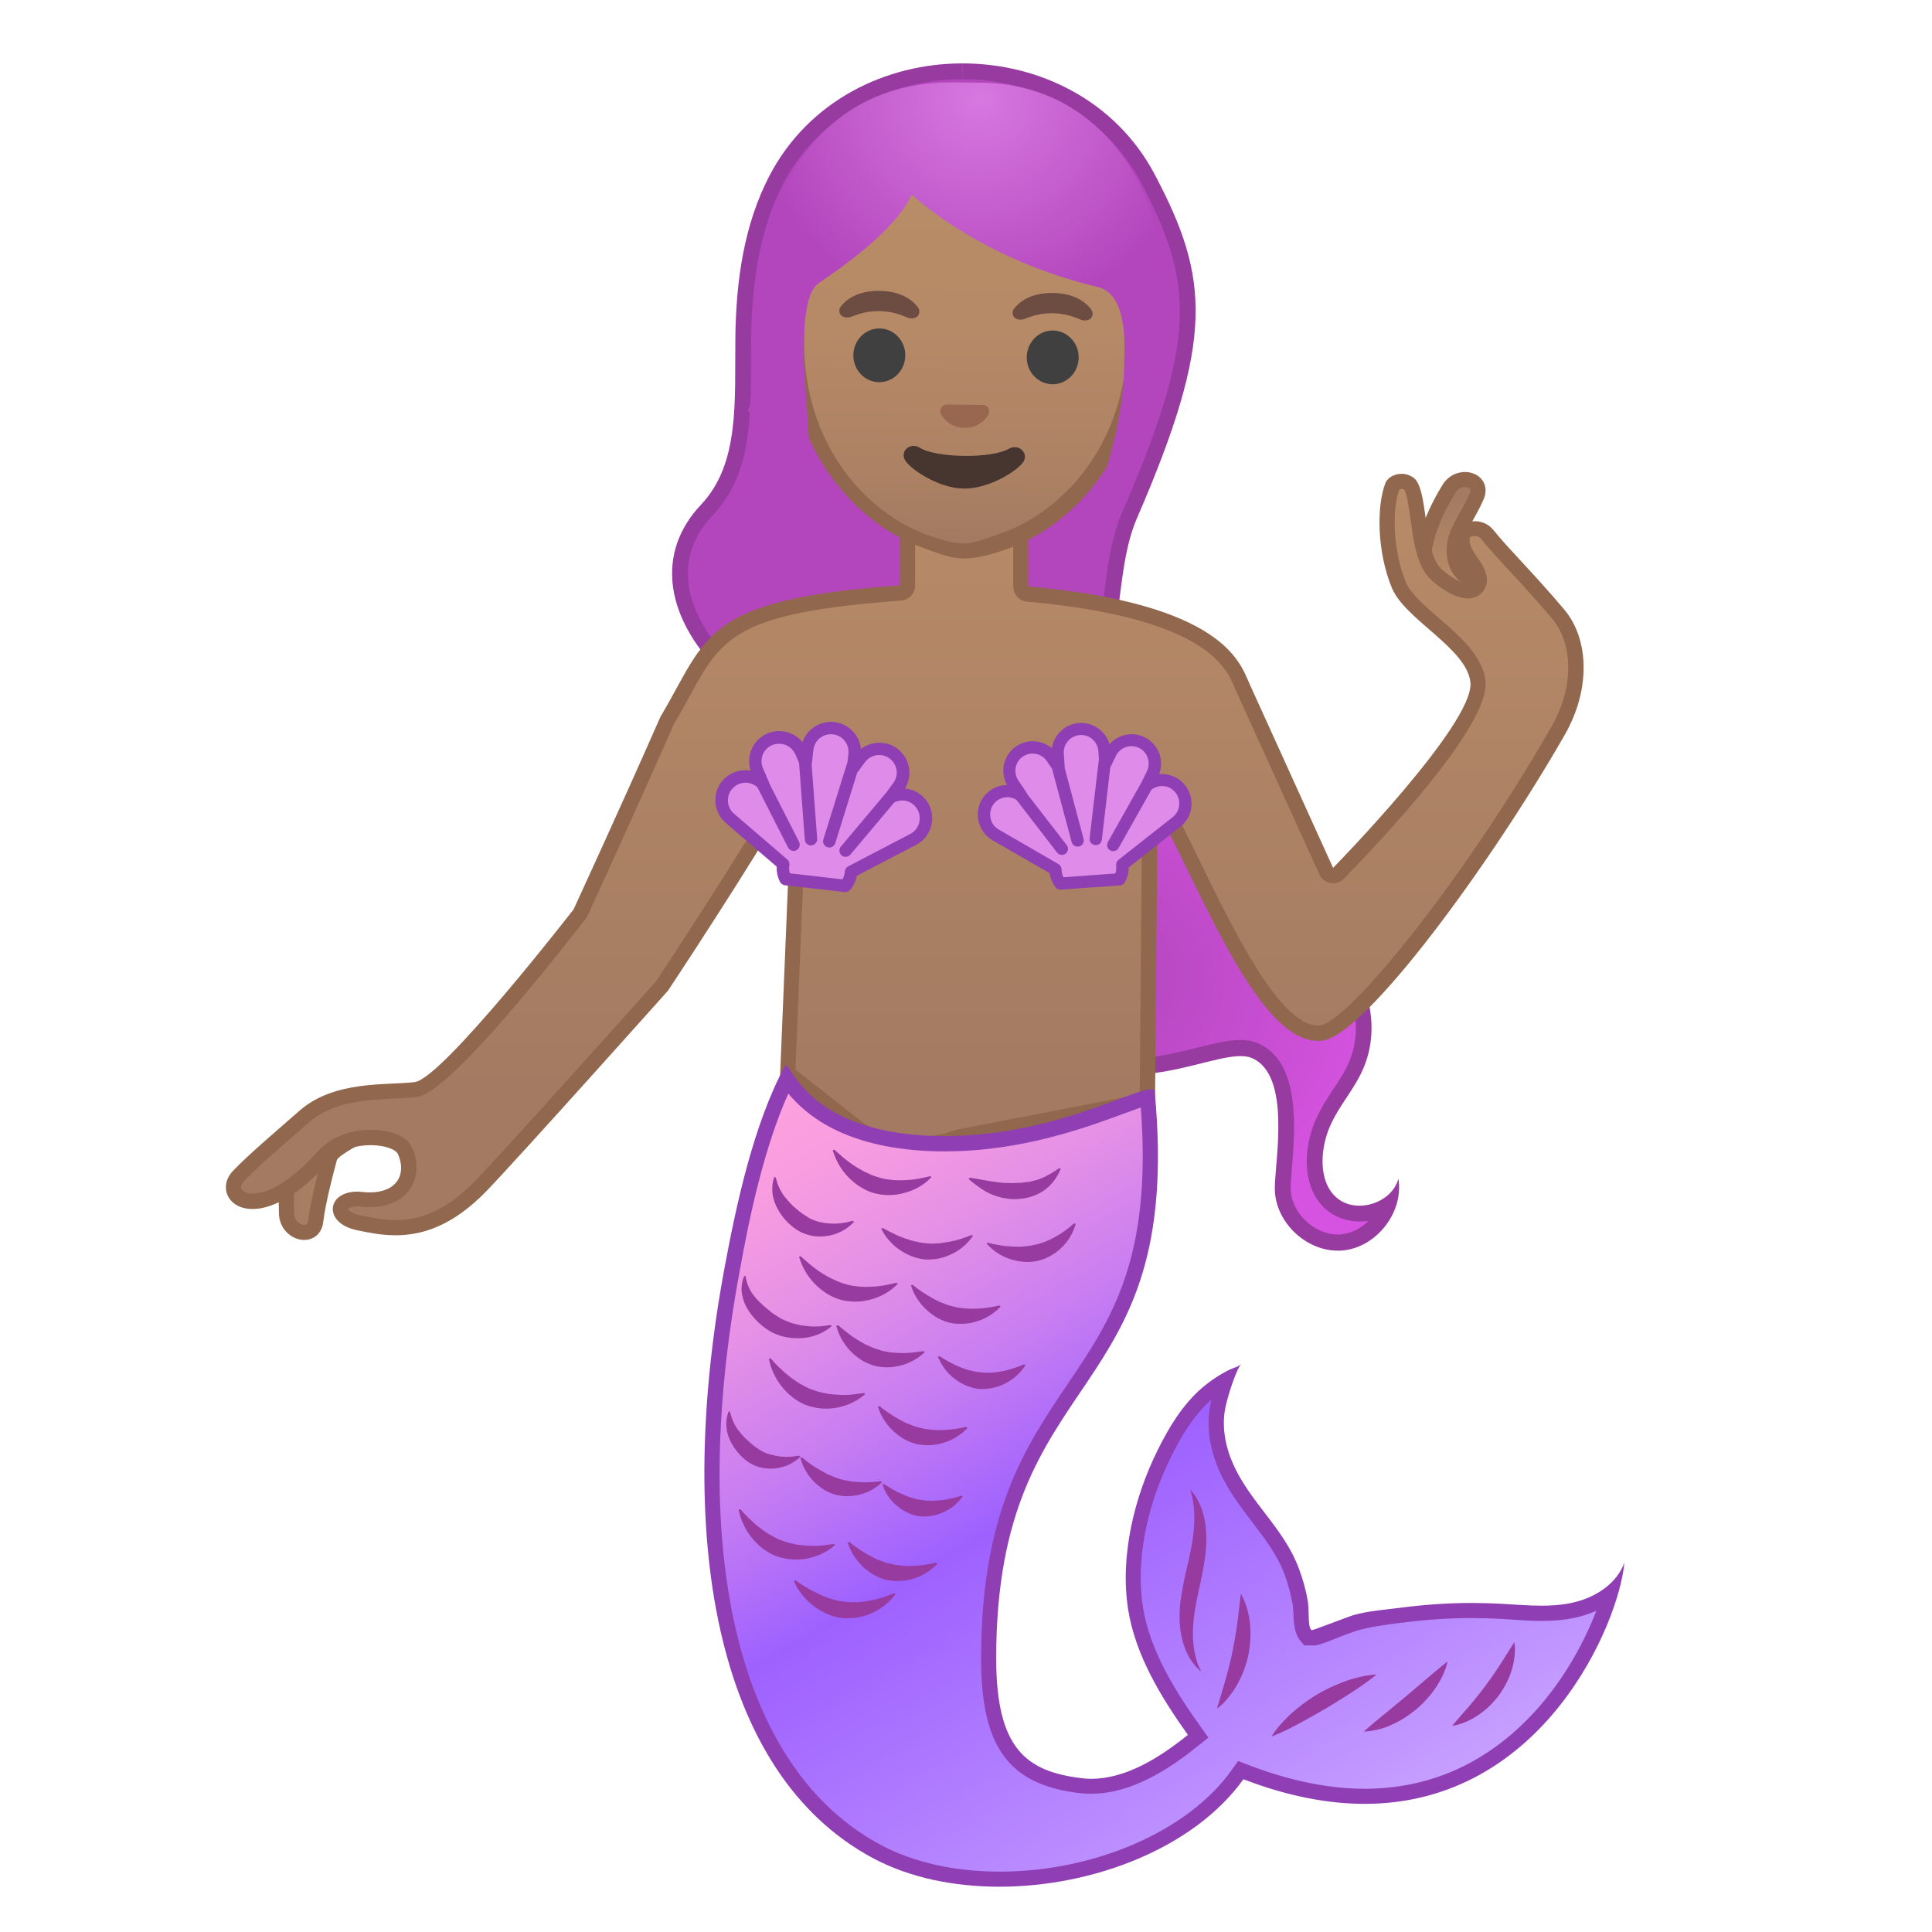 <svg enable-background="new 0 0 128 128" viewBox="0 0 128 128" xmlns="http://www.w3.org/2000/svg" xmlns:xlink="http://www.w3.org/1999/xlink"><linearGradient id="i" x1="18.972" x2="26.603" y1="77.314" y2="77.314" gradientUnits="userSpaceOnUse"><stop stop-color="#A47B62" offset="0"/><stop stop-color="#BA8D68" offset="1"/></linearGradient><path d="m18.98 80.4c0.05 1.34 1.8 1.75 1.94 0.5s0.69-3.34 0.93-4.22 4.92-2.7 4.75-3c-0.18-0.29-1.3-0.4-1.61-0.54-0.89-0.42-2.75 0.09-3.64 0.52-2.41 1.17-2.42 5.4-2.37 6.74z" fill="url(#i)" stroke="#91674D" stroke-linecap="round" stroke-linejoin="round" stroke-miterlimit="10"/><radialGradient id="g" cx="72.555" cy="65.698" r="18.565" gradientTransform="matrix(.969 -.247 .247 .969 -13.192 18.988)" gradientUnits="userSpaceOnUse"><stop stop-color="#B346BD" offset="3.9062e-5"/><stop stop-color="#D553E0" offset=".995"/></radialGradient><path d="m88.64 82.33c-1.88 0-3.62-1.69-3.64-3.55 0-0.33 0.04-0.83 0.08-1.4 0.22-2.68 0.55-6.72-1.95-7.77-0.26-0.11-0.57-0.17-0.94-0.17-0.75 0-1.67 0.23-2.73 0.5-1.35 0.34-2.89 0.72-4.46 0.72-3.71 0-6.27-2.21-8.05-6.96-0.74-1.99-3.13-3.82-5.32-4.08-0.76-0.09-1.45-0.1-2.12-0.1-2.04-0.01-3.39-0.02-4.47-2.37-0.9-1.95 0.56-3.22 2.89-4.93 0.79-0.58 1.53-1.12 2.07-1.72 0.39-0.43 0.76-0.87 1.13-1.31 0.59-0.7 1.14-1.37 1.77-1.96 1.89-1.79 4.39-2.81 6.87-2.81 0.28 0 0.56 0.01 0.84 0.04 2.84 0.28 5.46 2.02 6.66 4.46 0.63 1.27 0.92 2.75 1.21 4.2 0.44 2.24 0.9 4.56 2.61 6.2 1.08 1.04 2.46 1.58 3.79 2.11 1.06 0.42 2.05 0.81 2.91 1.43 2.27 1.64 3.2 4.99 2.12 7.63-0.29 0.72-0.69 1.33-1.12 1.97-0.4 0.61-0.82 1.24-1.15 1.99-0.75 1.72-0.81 4.09 0.54 5.3 0.5 0.45 1.17 0.69 1.9 0.69 0.69 0 1.34-0.21 1.88-0.56-0.14 0.37-0.34 0.73-0.6 1.06-0.64 0.82-1.54 1.33-2.47 1.41-0.08-0.03-0.16-0.02-0.25-0.02z" fill="url(#g)"/><path d="m69.77 44.92c0.27 0 0.53 0.01 0.79 0.04 2.67 0.26 5.11 1.89 6.24 4.16 0.59 1.2 0.87 2.59 1.16 4.07 0.46 2.32 0.94 4.72 2.76 6.47 1.15 1.11 2.58 1.67 3.96 2.22 1.02 0.41 1.99 0.79 2.8 1.37 2.08 1.5 2.93 4.58 1.94 7.01-0.27 0.67-0.66 1.26-1.07 1.88-0.42 0.63-0.84 1.28-1.19 2.07-0.81 1.84-0.94 4.46 0.67 5.9 0.6 0.53 1.4 0.82 2.25 0.82 0.2 0 0.4-0.02 0.59-0.05-0.52 0.52-1.17 0.85-1.83 0.9-0.07 0.01-0.14 0.01-0.21 0.01-1.58 0-3.1-1.47-3.12-3.03 0-0.3 0.04-0.79 0.08-1.35 0.22-2.66 0.58-7.1-2.27-8.3-0.33-0.14-0.7-0.21-1.14-0.21-0.82 0-1.76 0.24-2.86 0.51-1.33 0.33-2.83 0.71-4.33 0.71-2.18 0-5.34-0.69-7.56-6.62-0.82-2.19-3.34-4.13-5.75-4.42-0.79-0.1-1.53-0.1-2.18-0.1-2.03-0.01-3.05-0.02-4-2.07-0.73-1.59 0.54-2.68 2.72-4.29 0.81-0.59 1.57-1.15 2.15-1.79 0.4-0.44 0.78-0.89 1.15-1.33 0.58-0.69 1.12-1.34 1.73-1.92 1.81-1.69 4.18-2.66 6.52-2.66m0-1.05c-2.66 0-5.29 1.12-7.23 2.96-1.07 1.01-1.93 2.22-2.93 3.31-1.85 2.02-6.63 3.8-5.05 7.22 1.61 3.49 3.98 2.41 7.01 2.78 1.95 0.24 4.2 1.9 4.89 3.75 2.2 5.89 5.46 7.3 8.54 7.3 2.86 0 5.59-1.22 7.19-1.22 0.28 0 0.53 0.04 0.73 0.12 2.68 1.12 1.52 6.92 1.54 8.7 0.03 2.16 2.03 4.07 4.17 4.07 0.1 0 0.2 0 0.3-0.01 2.25-0.19 4.08-2.52 3.72-4.76-0.3 1.1-1.46 1.79-2.58 1.79-0.57 0-1.12-0.17-1.55-0.56-1.2-1.07-1.05-3.22-0.41-4.69s1.67-2.49 2.27-3.98c1.16-2.85 0.19-6.45-2.3-8.26-2.04-1.47-4.83-1.75-6.64-3.5-2.66-2.55-2.08-6.95-3.71-10.25-1.31-2.66-4.13-4.46-7.08-4.75-0.28-0.01-0.58-0.02-0.88-0.02z" fill="#983BA1"/><path d="m60.81 49.3c-6.6-0.08-13.13-3.79-15.18-8.63-0.75-1.76-1.14-4.39 1.2-6.87 2.4-2.54 2.41-6.13 2.41-9.93 0-0.52 0-1.04 0.01-1.56 0.05-4.28 0.78-7.7 2.21-10.43 2.31-4.41 7.02-7.14 12.31-7.14 5.27 0 9.97 2.72 12.28 7.1 3.54 6.71 3.84 10.66-1.19 22.27-0.72 1.66-0.95 3.52-1.18 5.33-0.64 5.08-1.25 9.87-12.37 9.87l-0.5-0.01z" fill="#B346BD"/><path d="m63.77 4.2v1.05c5.07 0 9.6 2.61 11.81 6.82 3.5 6.65 3.77 10.32-1.21 21.82-0.75 1.72-0.99 3.63-1.22 5.47-0.64 5.05-1.19 9.41-11.85 9.41h-0.49c-5.52-0.07-12.53-3.2-14.7-8.31-0.69-1.62-1.05-4.03 1.1-6.3 2.55-2.7 2.55-6.39 2.55-10.29 0-0.51 0-1.03 0.01-1.56 0.05-4.2 0.76-7.53 2.15-10.2 2.22-4.23 6.75-6.86 11.84-6.86l0.01-1.05c-5.09 0-10.18 2.47-12.78 7.42-1.7 3.25-2.22 6.97-2.27 10.67-0.05 4.31 0.3 8.41-2.27 11.14-6.11 6.47 3.34 16.25 14.35 16.39h0.5c15.61 0 11.37-9.37 14.04-15.52 5.13-11.85 4.79-15.87 1.17-22.73-2.59-4.91-7.66-7.37-12.74-7.37z" fill="#983BA1"/><linearGradient id="f" x1="96.462" x2="96.462" y1="32.924" y2="39.156" gradientUnits="userSpaceOnUse"><stop stop-color="#A47B62" offset="0"/><stop stop-color="#BA8D68" offset="1"/></linearGradient><path d="m96 32.38c0.67-1.08 2.31-0.61 1.84 0.49s-1.2 2.07-1.41 2.91-0.05 1.84 0.64 2.36c0.28 0.21 0.63 0.33 0.93 0.51 0.31 0.18 0.59 0.46 0.62 0.81 0.02 0.33-0.19 0.64-0.48 0.8s-0.63 0.19-0.95 0.17c-0.94-0.07-1.84-0.58-2.37-1.35-1.45-2.11 0.51-5.62 1.18-6.7z" fill="url(#f)" stroke="#91674D" stroke-linecap="round" stroke-linejoin="round" stroke-miterlimit="10"/><linearGradient id="e" x1="59.936" x2="59.936" y1="27.493" y2="72.226" gradientUnits="userSpaceOnUse"><stop stop-color="#BA8D68" offset="0"/><stop stop-color="#A47B62" offset="1"/></linearGradient><path d="m26.2 81.33c-0.88 0-1.68-0.17-2.38-0.31-0.94-0.2-1.31-0.64-1.28-0.97 0.03-0.29 0.39-0.61 1.11-0.61 0.09 0 0.19 0 0.29 0.02 0.19 0.02 0.38 0.03 0.55 0.03 1.03 0 1.83-0.36 2.26-1 0.4-0.61 0.43-1.4 0.08-2.22-0.29-0.66-1.4-0.9-2.27-0.9-1.28 0-2.43 0.46-3.14 1.26-2.31 2.58-3.93 2.96-4.69 2.96-0.58 0-1.03-0.23-1.2-0.62-0.14-0.33-0.05-0.72 0.25-1.05 0.75-0.81 2.36-2.21 3.64-3.32l0.73-0.64c1.69-1.48 4.16-1.6 5.96-1.68 0.53-0.02 1.02-0.05 1.42-0.1 1.89-0.24 8.79-8.96 10.85-11.62 0.02-0.03 0.04-0.06 0.06-0.1 0.03-0.07 3.24-7.03 5.75-12.76 0.37-0.61 0.71-1.23 1.03-1.81 2.18-3.97 3.17-5.78 14.42-6.61 0.26-0.02 0.46-0.24 0.46-0.5v-3.34h7.49v3.41c0 0.26 0.2 0.47 0.46 0.5 12.05 1.08 13.57 4.59 14.14 5.91l0.09 0.2c1.5 3.31 5.56 12.25 5.56 12.25 0.07 0.15 0.21 0.26 0.37 0.29 0.03 0 0.06 0.01 0.09 0.01 0.13 0 0.26-0.05 0.36-0.15 0.98-0.99 9.52-9.79 9.25-12.67-0.14-1.45-1.54-2.67-2.9-3.85-0.98-0.85-1.99-1.73-2.33-2.56-0.96-2.3-0.97-5.21-0.43-6.58 0.04-0.1 0.26-0.29 0.61-0.29 0.15 0 0.31 0.04 0.46 0.11 0.32 0.16 0.51 1.5 0.63 2.39 0.2 1.45 0.41 2.94 1.21 3.66 0.74 0.66 1.55 1.09 2.08 1.09 0.31 0 0.56-0.14 0.69-0.39 0.24-0.48-0.11-1.06-0.45-1.51-0.56-0.75-0.76-1.42-0.55-1.83 0.15-0.3 0.49-0.4 0.76-0.4 0.33 0 0.64 0.14 0.83 0.38 0.51 0.64 1.16 1.34 1.91 2.15 0.83 0.9 1.77 1.92 2.8 3.15 1.31 1.55 1.8 4.54-0.03 7.74-5.06 8.83-13.2 19.73-15.7 20-0.07 0.01-0.14 0.01-0.21 0.01-2.8 0-5.82-6.17-8.24-11.13-0.68-1.39-1.32-2.7-1.95-3.89-0.09-0.17-0.26-0.27-0.44-0.27-0.04 0-0.08 0-0.12 0.01-0.22 0.05-0.38 0.25-0.38 0.48l-0.16 19.26-12.52 2.42c-0.88 0.33-1.8 0.49-2.74 0.49-1.35 0-2.69-0.33-3.75-0.93l-4.82-3.8 0.76-18.45c0.01-0.23-0.14-0.44-0.36-0.5-0.05-0.01-0.09-0.02-0.14-0.02-0.18 0-0.34 0.09-0.43 0.25-2.55 4.49-8.11 12.89-8.17 12.97-0.05 0.05-9.73 10.87-11.94 13.18-1.82 1.89-3.68 2.8-5.69 2.8z" fill="url(#e)"/><path d="m92.72 32.37m0.14 0.02c0.05 0 0.11 0.01 0.17 0.03 0.19 0.31 0.34 1.38 0.43 2.04 0.21 1.54 0.44 3.12 1.37 3.97 0.32 0.29 1.43 1.22 2.41 1.22 0.5 0 0.93-0.25 1.14-0.66 0.41-0.81-0.25-1.7-0.49-2.04-0.55-0.74-0.57-1.18-0.51-1.31 0.04-0.08 0.17-0.13 0.31-0.13 0.18 0 0.34 0.07 0.44 0.19 0.52 0.65 1.17 1.36 1.93 2.18 0.83 0.89 1.76 1.91 2.79 3.13 1.19 1.42 1.63 4.18-0.08 7.17-5.85 10.2-13.44 19.55-15.32 19.75-0.05 0.01-0.1 0.01-0.15 0.01-2.49 0-5.56-6.27-7.79-10.85-0.68-1.39-1.32-2.7-1.96-3.9-0.18-0.33-0.52-0.53-0.88-0.53-0.08 0-0.16 0.01-0.24 0.03-0.44 0.11-0.76 0.51-0.76 0.96l-0.16 18.85-12.11 2.34c-0.06 0.01-0.11 0.03-0.16 0.05-0.75 0.28-1.6 0.43-2.48 0.43-1.24 0-2.46-0.3-3.44-0.83l-4.62-3.63 0.75-18.2c0.02-0.46-0.28-0.88-0.72-1-0.09-0.03-0.18-0.04-0.28-0.04-0.35 0-0.69 0.19-0.87 0.51-2.43 4.27-7.61 12.12-8.11 12.88-0.75 0.84-9.8 10.95-11.93 13.17-2.29 2.38-4.13 2.65-5.33 2.65-0.83 0-1.6-0.16-2.28-0.3l-0.05-0.01c-0.63-0.13-0.82-0.38-0.83-0.41 0.02-0.03 0.19-0.18 0.62-0.18 0.08 0 0.16 0 0.24 0.01 0.21 0.02 0.41 0.03 0.6 0.03 1.2 0 2.16-0.44 2.68-1.23 0.49-0.75 0.54-1.73 0.12-2.69-0.38-0.89-1.66-1.2-2.73-1.2-1.42 0-2.7 0.52-3.52 1.43-2.26 2.53-3.77 2.8-4.32 2.8-0.44 0-0.67-0.16-0.74-0.31-0.06-0.15 0-0.33 0.16-0.51 0.74-0.79 2.33-2.18 3.61-3.29l0.73-0.63c1.56-1.37 3.83-1.47 5.65-1.56 0.53-0.02 1.03-0.05 1.46-0.1 1.96-0.24 7.85-7.51 11.19-11.81 0.05-0.06 0.09-0.13 0.12-0.19 0.03-0.07 3.22-6.99 5.73-12.71 0.39-0.66 0.73-1.28 1.03-1.83 2.15-3.92 3.04-5.54 14.02-6.35 0.52-0.04 0.93-0.47 0.93-1v-2.84h6.5v2.91c0 0.52 0.4 0.95 0.91 1 11.76 1.05 13.19 4.36 13.72 5.61l0.09 0.21c1.5 3.31 5.56 12.25 5.56 12.25 0.14 0.3 0.41 0.51 0.74 0.57 0.06 0.01 0.12 0.02 0.17 0.02 0.27 0 0.52-0.11 0.71-0.3 2.27-2.32 9.67-10.1 9.39-13.07-0.16-1.65-1.64-2.94-3.07-4.18-0.93-0.81-1.9-1.65-2.2-2.38-0.87-2.08-0.93-4.83-0.45-6.14 0.03-0.03 0.09-0.06 0.16-0.06m0-1c-0.52 0-0.95 0.29-1.07 0.61-0.6 1.52-0.56 4.59 0.43 6.96 0.88 2.11 4.98 4 5.2 6.26 0.26 2.74-9.1 12.28-9.1 12.28s-4.06-8.94-5.56-12.25c-0.6-1.33-1.7-5.25-14.64-6.4v-3.91h-8.5v3.84c-13.13 0.96-12.66 3.32-15.87 8.72-2.54 5.79-5.75 12.75-5.75 12.75s-8.69 11.21-10.52 11.44c-1.84 0.23-5.32-0.14-7.64 1.9-1.33 1.17-3.49 3-4.42 4-0.96 1.03-0.34 2.51 1.31 2.51 1.21 0 2.97-0.79 5.06-3.13 0.72-0.81 1.83-1.1 2.77-1.1 0.91 0 1.67 0.27 1.81 0.6 0.58 1.34-0.08 2.53-1.88 2.53-0.16 0-0.32-0.01-0.49-0.03-0.12-0.01-0.24-0.02-0.34-0.02-2.02 0-2.28 2.09 0.01 2.56 0.73 0.15 1.58 0.33 2.54 0.33 1.71 0 3.76-0.58 6.05-2.96 2.25-2.34 12-13.25 12-13.25s5.59-8.44 8.19-13l-0.77 18.71 5.08 4c1.17 0.66 2.59 1 4 1 0.98 0 1.96-0.16 2.84-0.5l12.92-2.5 0.17-19.67c3.12 5.89 6.73 15.29 10.63 15.29 0.09 0 0.17 0 0.26-0.01 2.88-0.31 11.27-11.85 16.08-20.25 1.81-3.16 1.55-6.45-0.02-8.31-2-2.38-3.67-3.99-4.71-5.29-0.31-0.38-0.77-0.57-1.22-0.57-1.07 0-2.06 1.06-0.61 3.03 0.57 0.77 0.52 1.11 0.16 1.11-0.37 0-1.08-0.36-1.75-0.96-1.3-1.17-0.82-5.55-1.95-6.12-0.25-0.15-0.48-0.2-0.7-0.2z" fill="#91674D"/><linearGradient id="d" x1="45.858" x2="45.858" y1="38.903" y2="12.384" gradientTransform="matrix(-1 -.013 -.013 1 110.15 -2.52)" gradientUnits="userSpaceOnUse"><stop stop-color="#A47B62" offset="0"/><stop stop-color="#AD8264" offset=".191"/><stop stop-color="#B78A67" offset=".551"/><stop stop-color="#BA8D68" offset="1"/></linearGradient><path d="M63.81,36c-0.79,0-1.69-0.03-2.6-0.37c-3.95-1.45-8.53-5.72-8.43-13.27 C52.89,12.43,58.9,9,64,9h0.15c5.17,0,11.17,3.69,11.04,13.73c-0.09,7.54-4.77,11.62-8.75,12.97c-0.9,0.3-1.78,0.3-2.56,0.3H63.81 z" fill="url(#d)"/><path d="m64 9h0.14c4.94 1 10.67 3.8 10.55 13.47-0.09 7.28-4.59 11.58-8.41 12.88-0.85 0.29-1.68 0.65-2.4 0.65h-0.06c-0.74 0-1.58-0.27-2.44-0.58-3.8-1.39-8.2-5.76-8.11-13.05 0.12-9.58 5.73-13.14 10.73-13.14m-0.08-1.23c-6.02 0-11.58 4.69-11.69 14.19-0.1 7.71 4.65 12.53 8.78 14.05 0.98 0.36 1.95 0.76 2.79 0.76h0.08c0.83 0 1.76-0.26 2.72-0.58 4.17-1.42 8.92-5.96 9.01-13.66 0.12-9.59-5.61-14.2-11.61-14.27v-0.49s0.05 0 0 0h-0.08z" fill="#91674D"/><defs><path id="c" d="m78.1 34.37s-0.6-15.81-1.19-18.25c-1.57-6.53-5.9-10.57-11.89-10.64l-1.74-0.02c-11.06-0.14-13.02 11.03-13.23 13.54-0.21 2.5-0.25 5.67-0.27 7.15-0.04 3.33-7.37 7.69-7.37 7.69l35.69 0.53z"/></defs><clipPath id="b"><use xlink:href="#c"/></clipPath><g clip-path="url(#b)"><radialGradient id="a" cx="45.177" cy="9.64" r="14.864" gradientTransform="matrix(-1 -.013 -.012 .964 110.15 -2.17)" gradientUnits="userSpaceOnUse"><stop stop-color="#D777E0" offset=".005"/><stop stop-color="#B346BD" offset="1"/></radialGradient><path d="m49.36 26.85c1.04-5.33 0.53-7.24 0.88-9.18 0.3-1.65 1.92-12.53 13.93-12.38 13.72 0.17 13.26 12.74 13.26 12.74l-0.12 4.48s-0.36 2.65-1.87 5.75-3.01 5.26-3.01 5.26 1.99-4.69 2.04-9.15c0.01-1.03 0.39-4.85-1.76-5.36-7.88-1.87-12.3-6.12-12.3-6.12-1.19 2.52-4.86 4.96-6.18 5.88-1.08 0.76-0.97 3.95-0.97 5.3l0.41 6.2c-1.25-0.84-3.63-1.99-4.31-3.42z" fill="url(#a)"/></g><path d="m62.58 26.83c0.04-0.01 0.07-0.02 0.11-0.03l2.47 0.03c0.04 0.01 0.08 0.01 0.11 0.03 0.22 0.09 0.34 0.33 0.23 0.57-0.11 0.25-0.61 0.93-1.6 0.92s-1.47-0.71-1.58-0.96c-0.09-0.24 0.03-0.47 0.26-0.56z" fill="#99674F"/><ellipse transform="matrix(.013 -1 1 .013 45.168 93.08)" cx="69.71" cy="23.67" rx="1.78" ry="1.72" fill="#404040"/><ellipse transform="matrix(.013 -1 1 .013 33.97 81.455)" cx="58.22" cy="23.53" rx="1.78" ry="1.72" fill="#404040"/><path d="m67.19 20.44c0.33-0.43 1.1-1.05 2.57-1.03s2.22 0.66 2.54 1.1c0.14 0.19 0.1 0.41 0 0.55-0.09 0.12-0.37 0.24-0.67 0.13s-0.89-0.42-1.89-0.44c-0.99-0.01-1.59 0.29-1.9 0.39s-0.58-0.02-0.67-0.15c-0.09-0.14-0.13-0.36 0.02-0.55z" fill="#6D4C41"/><path d="m55.71 20.3c0.33-0.43 1.1-1.05 2.57-1.03s2.22 0.66 2.54 1.1c0.14 0.19 0.1 0.41 0 0.55-0.09 0.12-0.37 0.24-0.67 0.13s-0.89-0.42-1.89-0.44c-0.99-0.01-1.59 0.29-1.9 0.39s-0.58-0.02-0.67-0.15c-0.1-0.14-0.13-0.36 0.02-0.55z" fill="#6D4C41"/><path d="m60.95 29.67c1.1 0.68 4.75 0.72 5.87 0.07 0.64-0.37 1.29 0.22 1.02 0.79s-2.27 1.87-3.99 1.84c-1.72-0.02-3.67-1.37-3.92-1.94-0.27-0.58 0.39-1.15 1.02-0.76z" fill="#473530"/><path d="m61.54 53.3c-0.31-0.6-0.91-1-1.58-1.06 0.24-0.4 0.34-0.86 0.27-1.33-0.08-0.53-0.36-0.99-0.78-1.31-0.28-0.21-0.61-0.34-0.96-0.38-0.52-0.06-1.04 0.09-1.45 0.4-0.09-0.91-0.81-1.67-1.76-1.78s-1.82 0.47-2.11 1.33c-0.32-0.4-0.8-0.66-1.32-0.72-0.35-0.04-0.7 0.01-1.02 0.15-0.49 0.21-0.86 0.6-1.06 1.1-0.17 0.44-0.19 0.91-0.04 1.36-0.04-0.01-0.08-0.01-0.12-0.02-0.66-0.08-1.31 0.18-1.74 0.68-0.35 0.4-0.51 0.92-0.47 1.45s0.29 1.01 0.69 1.36l3.37 2.89c-0.02 0.35 0.06 0.7 0.22 1.01 0.06 0.12 0.18 0.2 0.32 0.22l3.96 0.45c0.14 0.02 0.27-0.04 0.36-0.14 0.23-0.27 0.38-0.59 0.45-0.94l3.93-2.05c0.96-0.49 1.34-1.7 0.84-2.67z" fill="#903EB3"/><path d="m60.31 55.25-4.12 2.15c-0.13 0.07-0.21 0.2-0.22 0.34-0.01 0.19-0.06 0.36-0.16 0.52l-3.48-0.4c-0.05-0.17-0.07-0.36-0.03-0.54 0.02-0.14-0.03-0.29-0.14-0.38l-3.53-3.03c-0.24-0.2-0.38-0.49-0.4-0.8s0.07-0.61 0.28-0.85c0.25-0.29 0.63-0.44 1.02-0.4 0.23 0.03 0.45 0.12 0.62 0.27l0.03 0.03 2.03 3.99c0.07 0.13 0.19 0.21 0.32 0.22 0.08 0.01 0.16 0 0.23-0.04 0.2-0.1 0.28-0.35 0.18-0.56l-1.98-3.88c0-0.04-0.01-0.08-0.03-0.11l-0.38-0.88c-0.12-0.29-0.13-0.6-0.02-0.89s0.33-0.52 0.62-0.64c0.19-0.08 0.39-0.11 0.6-0.09 0.41 0.05 0.77 0.31 0.94 0.69l0.25 0.57 0.38 5.09c0.01 0.2 0.17 0.36 0.36 0.38h0.08c0.23-0.02 0.4-0.22 0.38-0.44l-0.37-4.93c0.01-0.02 0.01-0.05 0.02-0.08l0.1-0.88c0.07-0.64 0.65-1.1 1.29-1.03s1.1 0.65 1.03 1.29l-0.07 0.6c-0.01 0.02-0.02 0.04-0.03 0.07l-1.56 5c-0.07 0.22 0.05 0.45 0.27 0.52 0.03 0.01 0.05 0.01 0.08 0.02 0.19 0.02 0.38-0.1 0.44-0.29l1.46-4.69 0.05-0.05 0.46-0.63c0.25-0.33 0.66-0.51 1.07-0.46 0.2 0.02 0.4 0.1 0.56 0.22 0.25 0.19 0.41 0.46 0.46 0.76 0.05 0.31-0.03 0.61-0.22 0.87l-0.47 0.64-3 3.57c-0.15 0.17-0.12 0.44 0.05 0.58 0.06 0.05 0.14 0.09 0.22 0.09 0.13 0.02 0.27-0.03 0.36-0.14l2.91-3.46c0.2-0.1 0.43-0.14 0.65-0.12 0.39 0.04 0.72 0.28 0.9 0.62 0.3 0.59 0.08 1.29-0.49 1.59z" fill="#DE8BE9"/><path d="m78.52 52.03c-0.41-0.52-1.06-0.8-1.72-0.74 0.16-0.43 0.17-0.89 0.02-1.33-0.17-0.49-0.53-0.89-1-1.12-0.31-0.15-0.65-0.22-0.99-0.19-0.51 0.04-0.99 0.28-1.32 0.65-0.26-0.86-1.09-1.47-2.02-1.4s-1.67 0.78-1.8 1.67c-0.39-0.32-0.89-0.49-1.4-0.46-0.34 0.02-0.67 0.14-0.96 0.33-0.43 0.29-0.73 0.74-0.82 1.25-0.09 0.46-0.01 0.92 0.21 1.32h-0.12c-0.65 0.05-1.23 0.41-1.56 0.98-0.26 0.45-0.33 0.98-0.19 1.49s0.46 0.93 0.91 1.19l3.78 2.18c0.05 0.34 0.18 0.66 0.4 0.94 0.08 0.11 0.21 0.16 0.35 0.15l3.91-0.28c0.13-0.01 0.26-0.09 0.32-0.2 0.17-0.3 0.26-0.64 0.26-0.99l3.43-2.7c0.83-0.65 0.98-1.89 0.31-2.74z" fill="#903EB3"/><path d="m77.69 54.14-3.59 2.83c-0.11 0.09-0.17 0.23-0.15 0.37 0.02 0.18 0 0.36-0.06 0.53l-3.43 0.25c-0.08-0.16-0.13-0.33-0.13-0.52 0-0.14-0.08-0.27-0.2-0.35l-3.96-2.29c-0.27-0.15-0.46-0.4-0.53-0.7-0.08-0.3-0.04-0.6 0.11-0.87 0.19-0.33 0.53-0.54 0.91-0.57 0.23-0.02 0.45 0.04 0.65 0.15l0.03 0.02 2.69 3.49c0.09 0.11 0.22 0.17 0.35 0.16 0.08-0.01 0.15-0.03 0.22-0.08 0.18-0.14 0.21-0.39 0.07-0.57l-2.62-3.39c-0.01-0.04-0.03-0.07-0.05-0.1l-0.53-0.79c-0.17-0.25-0.23-0.56-0.18-0.86 0.06-0.3 0.23-0.56 0.48-0.73 0.17-0.11 0.36-0.18 0.56-0.19 0.41-0.03 0.8 0.16 1.03 0.5l0.34 0.5 1.3 4.86c0.05 0.19 0.23 0.31 0.42 0.3 0.03 0 0.05-0.01 0.08-0.01 0.22-0.06 0.35-0.28 0.29-0.5l-1.25-4.7v-0.08l-0.06-0.87c-0.05-0.63 0.43-1.18 1.06-1.23s1.18 0.43 1.23 1.06l0.04 0.59c-0.01 0.02-0.01 0.05-0.02 0.07l-0.6 5.12c-0.03 0.22 0.13 0.42 0.36 0.45h0.08c0.19-0.01 0.35-0.16 0.37-0.36l0.56-4.8c0.01-0.02 0.03-0.04 0.04-0.06l0.33-0.69c0.18-0.37 0.54-0.61 0.95-0.64 0.2-0.01 0.4 0.02 0.58 0.11 0.28 0.13 0.48 0.37 0.58 0.66s0.08 0.6-0.05 0.88l-0.34 0.7-2.25 4c-0.11 0.2-0.04 0.44 0.15 0.55 0.07 0.04 0.15 0.06 0.23 0.05 0.13-0.01 0.26-0.08 0.33-0.21l2.18-3.87c0.18-0.13 0.39-0.21 0.61-0.23 0.38-0.03 0.75 0.13 0.98 0.43 0.4 0.52 0.31 1.24-0.19 1.63z" fill="#DE8BE9"/><linearGradient id="k" x1="55.089" x2="87.963" y1="69.749" y2="126.22" gradientUnits="userSpaceOnUse"><stop stop-color="#FFA1DE" offset="0"/><stop stop-color="#F99DE0" offset=".085"/><stop stop-color="#E691E6" offset=".204"/><stop stop-color="#C87DF1" offset=".343"/><stop stop-color="#9F62FF" offset=".496"/><stop stop-color="#9E61FF" offset=".5"/><stop stop-color="#B98AFF" offset=".811"/><stop stop-color="#CBA6FF" offset="1"/></linearGradient><path d="m66.21 124.5c-3.06 0-5.86-0.63-8.1-1.81-9.57-5.09-13.17-19.51-9.62-38.59 0.74-3.97 1.81-8.92 3.63-12.62 0.83 1.23 3.07 3.99 9.43 4.28 0.36 0.02 0.71 0.02 1.05 0.02 5.01 0 9.23-1.57 11.75-2.5 0.67-0.25 1.3-0.48 1.67-0.57 0.94 10.66-1.88 14.84-4.88 19.27-2.78 4.12-5.66 8.37-5.66 17.91 0 6.42 2.33 7.99 6.09 8.42 0.23 0.03 0.46 0.04 0.69 0.04 2.01 0 4.2-0.99 6.71-3.02l0.37-0.3-0.27-0.38c-1.65-2.31-3.4-5.09-3.87-8.11-0.48-3.09 0.21-6.83 1.91-10.25 0.62-1.25 1.51-2.84 2.83-3.97 0.37-0.32 0.77-0.6 1.2-0.86-0.23 0.66-0.41 1.34-0.47 1.61-0.28 1.27-0.09 2.73 0.52 4.12 0.55 1.25 1.36 2.31 2.14 3.34 0.88 1.16 1.71 2.25 2.21 3.59 0.26 0.7 0.45 1.42 0.57 2.14 0.03 0.17 0.04 0.39 0.04 0.61 0.02 0.57 0.04 1.34 0.32 1.74l0.15 0.39h0.26c0.13 0 0.14-0.17 1.58-0.75 0.57-0.23 1.13-0.54 1.26-0.58 0.94-0.28 1.97-0.46 2.97-0.59l0.18-0.05c1.52-0.21 3.07-0.32 4.6-0.32 0.62 0 1.24 0.01 1.86 0.05l0.8 0.05c0.66 0.04 1.31 0.08 1.97 0.08 0.76 0 1.42-0.06 2.02-0.18 0.22-0.04 0.43-0.1 0.65-0.17 0.71-0.22 1.34-0.55 1.86-0.95-1.44 4.74-6.34 13.42-16.25 13.42-2.46 0-5.09-0.54-7.85-1.6l-0.36-0.14-0.23 0.32c-2.93 4.13-9.27 6.91-15.73 6.91z" fill="url(#k)"/><path d="m52.23 72.45c1.18 1.43 3.72 3.56 9.31 3.81 0.36 0.02 0.72 0.02 1.08 0.02 5.1 0 9.37-1.59 11.92-2.53 0.35-0.13 0.73-0.27 1.04-0.38 0.76 10.02-1.96 14.06-4.84 18.32-2.82 4.18-5.74 8.5-5.74 18.19 0 5.87 1.83 8.37 6.54 8.92 0.25 0.03 0.5 0.04 0.75 0.04 2.13 0 4.42-1.02 7.03-3.13l0.74-0.59-0.55-0.77c-1.62-2.27-3.33-4.98-3.79-7.89-0.47-2.99 0.21-6.62 1.87-9.95 0.6-1.21 1.45-2.72 2.68-3.79-0.04 0.15-0.06 0.24-0.06 0.25-0.3 1.37-0.1 2.94 0.55 4.43 0.57 1.3 1.4 2.39 2.2 3.44 0.86 1.13 1.67 2.19 2.14 3.46 0.25 0.67 0.43 1.36 0.55 2.05 0.02 0.12 0.03 0.34 0.04 0.55 0.02 0.62 0.05 1.23 0.42 1.76l0.3 0.35h0.52c0.24 0 0.24 0.08 1.78-0.54 0.46-0.19 1.09-0.4 1.2-0.44 0.91-0.27 1.93-0.38 2.91-0.52l0.16-0.01c1.5-0.2 3.03-0.3 4.54-0.3 0.61 0 1.22 0.02 1.83 0.05 0.26 0.01 0.52 0.03 0.79 0.05 0.65 0.04 1.33 0.09 2 0.09 0.79 0 1.49-0.06 2.12-0.19 0.23-0.05 0.47-0.11 0.7-0.18 0.28-0.09 0.55-0.19 0.8-0.3-1.81 4.72-6.53 11.79-15.34 11.79-2.39 0-4.97-0.53-7.67-1.56l-0.72-0.28-0.45 0.63c-2.87 4.01-9.04 6.7-15.35 6.7-2.98 0-5.7-0.61-7.86-1.76-9.37-4.98-12.87-19.21-9.36-38.05 0.66-3.68 1.63-8.2 3.22-11.74m-0.16-1.88c-0.02 0-0.05 0.02-0.07 0.06-2.06 3.82-3.21 9.12-4 13.38-3.25 17.46-0.78 33.46 9.88 39.12 2.39 1.27 5.31 1.87 8.33 1.87 6.25 0 12.91-2.58 16.17-7.12 2.97 1.14 5.64 1.63 8.03 1.63 11.86 0 16.87-12.02 17.21-15.99-0.45 1.27-1.66 2.14-2.97 2.54-0.2 0.06-0.4 0.11-0.6 0.15-0.63 0.13-1.28 0.17-1.92 0.17-0.91 0-1.83-0.08-2.74-0.13-0.63-0.03-1.25-0.05-1.88-0.05-1.56 0-3.12 0.11-4.67 0.31-1.07 0.14-2.19 0.21-3.22 0.51-0.26 0.08-2.6 0.98-2.69 0.98-0.3 0-0.19-1.34-0.28-1.9-0.13-0.76-0.33-1.47-0.6-2.19-0.98-2.65-3.24-4.39-4.36-6.93-0.52-1.18-0.77-2.53-0.49-3.8 0.15-0.68 0.68-2.43 1.05-2.83-0.18 0.2-0.58 0.29-0.82 0.41-0.64 0.32-1.24 0.72-1.78 1.18-1.29 1.11-2.2 2.61-2.95 4.13-1.56 3.13-2.51 7.04-1.96 10.55 0.48 3.05 2.2 5.85 3.96 8.32-1.87 1.51-4.11 2.91-6.4 2.91-0.21 0-0.42-0.01-0.63-0.04-3.67-0.44-5.67-1.94-5.67-7.94 0-19.75 12.5-16.44 10.5-37.56-0.01-0.11-0.09-0.15-0.24-0.15-1.19 0-6.69 3.11-13.65 3.11-0.34 0-0.69-0.01-1.03-0.02-8.04-0.36-9.13-4.68-9.51-4.68z" fill="#903EB3"/><path d="m51.4 78.01s0.03 0.15 0.1 0.37c0.07 0.2 0.19 0.47 0.36 0.73 0.18 0.26 0.4 0.51 0.66 0.77 0.12 0.13 0.29 0.23 0.42 0.36 0.15 0.12 0.3 0.23 0.47 0.33 0.01 0.01 0.22 0.14 0.22 0.14 0.04 0.03 0.12 0.06 0.2 0.09 0.15 0.05 0.31 0.13 0.47 0.16 0.33 0.08 0.67 0.11 1 0.11 0.32-0.01 0.62-0.05 0.84-0.1 0.23-0.06 0.36-0.09 0.36-0.09l0.08 0.07s-0.08 0.1-0.25 0.24c-0.17 0.15-0.43 0.34-0.79 0.49-0.35 0.15-0.8 0.25-1.29 0.24-0.48-0.01-1-0.15-1.44-0.43-0.87-0.56-1.46-1.48-1.6-2.24-0.15-0.77 0.11-1.27 0.08-1.26l0.11 0.02z" fill="#983BA1"/><path d="m58.49 81.36s0.11 0.06 0.31 0.17c0.18 0.09 0.44 0.22 0.72 0.35 0.29 0.12 0.6 0.23 0.91 0.32 0.16 0.05 0.33 0.06 0.48 0.11 0.16 0.03 0.32 0.05 0.47 0.06 0.02 0.01 0.24 0.03 0.25 0.02 0.05 0.01 0.14 0 0.22 0 0.16-0.02 0.32 0 0.48-0.03 0.32-0.04 0.64-0.1 0.95-0.17 0.59-0.15 1.09-0.37 1.09-0.37l0.09 0.06s-0.06 0.1-0.19 0.25c-0.13 0.16-0.32 0.37-0.6 0.58s-0.63 0.41-1.04 0.55-0.88 0.21-1.35 0.18c-0.94-0.09-1.77-0.61-2.24-1.11-0.24-0.25-0.41-0.48-0.51-0.66-0.1-0.17-0.15-0.27-0.15-0.27l0.11-0.04z" fill="#983BA1"/><path d="m60.46 85.12s0.1 0.08 0.28 0.22c0.16 0.12 0.4 0.29 0.66 0.45s0.56 0.32 0.85 0.46c0.15 0.07 0.31 0.11 0.46 0.18 0.15 0.06 0.3 0.1 0.46 0.13 0.02 0.01 0.23 0.06 0.25 0.06 0.05 0.01 0.14 0.02 0.22 0.03 0.16 0.01 0.32 0.05 0.48 0.05 0.33 0.02 0.65 0 0.96-0.02 0.6-0.06 1.13-0.19 1.13-0.19l0.08 0.08s-0.08 0.09-0.23 0.22c-0.15 0.14-0.38 0.31-0.68 0.48-0.3 0.16-0.69 0.31-1.12 0.39-0.43 0.07-0.91 0.07-1.36-0.03-0.92-0.23-1.65-0.88-2.04-1.45-0.2-0.28-0.33-0.54-0.4-0.73-0.08-0.19-0.11-0.29-0.11-0.29l0.11-0.04z" fill="#983BA1"/><path d="m65.42 82.33s0.13 0.03 0.35 0.08c0.2 0.04 0.49 0.1 0.79 0.14 0.31 0.03 0.64 0.05 0.97 0.05 0.16 0 0.33-0.03 0.49-0.04s0.32-0.04 0.47-0.08c0.01 0 0.24-0.05 0.25-0.05 0.05-0.01 0.13-0.04 0.21-0.06 0.14-0.06 0.31-0.09 0.45-0.17 0.3-0.13 0.58-0.29 0.85-0.45 0.25-0.17 0.48-0.33 0.64-0.47 0.17-0.14 0.27-0.23 0.27-0.23l0.11 0.03s-0.03 0.11-0.1 0.3-0.19 0.46-0.38 0.74c-0.38 0.57-1.13 1.22-2.06 1.42s-1.88-0.07-2.47-0.42c-0.3-0.17-0.53-0.36-0.67-0.5-0.15-0.14-0.22-0.22-0.22-0.22l0.05-0.07z" fill="#983BA1"/><path d="m49.4 84.55c0.01-0.01 0.01 0.17 0.08 0.39 0.06 0.21 0.18 0.49 0.36 0.76 0.09 0.13 0.21 0.26 0.32 0.4 0.13 0.13 0.26 0.26 0.41 0.4 0.15 0.13 0.31 0.25 0.47 0.39 0.15 0.13 0.36 0.25 0.51 0.35 0.13 0.09 0.19 0.11 0.25 0.15 0.08 0.03 0.17 0.08 0.26 0.11 0.18 0.08 0.36 0.15 0.55 0.2 0.19 0.03 0.38 0.11 0.57 0.12 0.19 0.02 0.37 0.05 0.55 0.06 0.35 0.01 0.67 0 0.91-0.04 0.24-0.03 0.39-0.06 0.39-0.06l0.07 0.08s-0.1 0.09-0.3 0.23-0.5 0.3-0.89 0.42-0.87 0.18-1.38 0.14-1.05-0.18-1.53-0.46c-0.94-0.57-1.65-1.49-1.81-2.31-0.1-0.4-0.06-0.76 0-0.99 0.06-0.24 0.12-0.35 0.12-0.35l0.09 0.01z" fill="#983BA1"/><path d="m55.53 87.8s0.1 0.08 0.27 0.23c0.16 0.13 0.39 0.31 0.63 0.49 0.26 0.18 0.54 0.35 0.83 0.51 0.14 0.08 0.31 0.13 0.45 0.21 0.15 0.07 0.3 0.12 0.45 0.16 0.01 0.01 0.23 0.08 0.24 0.08 0.05 0.02 0.13 0.03 0.21 0.05 0.16 0.02 0.32 0.07 0.48 0.08 0.32 0.03 0.65 0.04 0.96 0.03 0.6-0.03 1.14-0.13 1.14-0.13l0.07 0.08s-0.08 0.08-0.24 0.21-0.39 0.29-0.71 0.44c-0.62 0.3-1.58 0.49-2.49 0.21-0.9-0.28-1.6-0.97-1.96-1.56-0.18-0.29-0.3-0.56-0.36-0.75-0.07-0.19-0.09-0.3-0.09-0.3l0.12-0.04z" fill="#983BA1"/><path d="m62.25 89.85s0.11 0.07 0.3 0.19c0.17 0.1 0.42 0.24 0.68 0.37 0.27 0.13 0.57 0.24 0.86 0.34 0.15 0.05 0.31 0.06 0.45 0.11 0.15 0.03 0.3 0.05 0.44 0.06 0.19 0.02 0.28 0.03 0.44 0.03 0.15-0.02 0.31 0 0.46-0.02 0.31-0.04 0.62-0.09 0.91-0.17 0.57-0.15 1.06-0.37 1.06-0.37l0.09 0.06s-0.06 0.1-0.18 0.25c-0.12 0.16-0.31 0.37-0.57 0.58s-0.61 0.42-1.01 0.56-0.86 0.21-1.32 0.18c-0.92-0.1-1.71-0.65-2.14-1.17-0.22-0.26-0.36-0.5-0.45-0.68s-0.13-0.28-0.13-0.28l0.11-0.04z" fill="#983BA1"/><path d="m48.38 93.55s0.02 0.15 0.09 0.35c0.06 0.18 0.17 0.44 0.32 0.68 0.16 0.24 0.36 0.48 0.59 0.71 0.11 0.12 0.26 0.22 0.37 0.34 0.13 0.11 0.26 0.22 0.41 0.31 0 0 0.19 0.14 0.19 0.13 0.03 0.02 0.1 0.06 0.16 0.09 0.13 0.05 0.26 0.14 0.41 0.17 0.29 0.09 0.6 0.15 0.89 0.18 0.29 0.02 0.58 0.01 0.78-0.02 0.22-0.03 0.35-0.05 0.35-0.05l0.08 0.08s-0.08 0.09-0.25 0.21c-0.16 0.13-0.42 0.29-0.75 0.41-0.34 0.12-0.75 0.19-1.2 0.15-0.44-0.03-0.92-0.19-1.31-0.47-0.77-0.57-1.28-1.44-1.37-2.15-0.1-0.72 0.16-1.17 0.14-1.17l0.1 0.05z" fill="#983BA1"/><path d="m53.13 96.56s0.1 0.08 0.26 0.21c0.15 0.12 0.38 0.28 0.61 0.43 0.24 0.15 0.51 0.3 0.77 0.44 0.13 0.07 0.28 0.11 0.41 0.18 0.13 0.06 0.27 0.11 0.4 0.14 0 0.01 0.21 0.07 0.22 0.07 0.04 0.02 0.12 0.03 0.19 0.04 0.14 0.01 0.28 0.07 0.43 0.08 0.29 0.04 0.59 0.05 0.87 0.06 0.56 0 1.07-0.08 1.07-0.08l0.07 0.08s-0.08 0.08-0.22 0.19c-0.14 0.12-0.36 0.27-0.65 0.41-0.56 0.27-1.46 0.45-2.3 0.19s-1.48-0.9-1.81-1.44c-0.17-0.27-0.28-0.52-0.34-0.7s-0.09-0.28-0.09-0.28l0.11-0.02z" fill="#983BA1"/><path d="m58.55 98.31s0.1 0.07 0.28 0.18c0.16 0.1 0.39 0.23 0.63 0.36 0.25 0.12 0.52 0.23 0.78 0.33 0.13 0.05 0.27 0.07 0.4 0.12 0.13 0.04 0.26 0.06 0.39 0.07 0.18 0.03 0.25 0.04 0.39 0.05 0.13-0.01 0.27 0.02 0.41 0.01 0.28-0.01 0.57-0.04 0.84-0.08 0.53-0.09 1.02-0.26 1.02-0.26l0.09 0.06s-0.06 0.09-0.18 0.22c-0.12 0.14-0.3 0.33-0.55 0.51s-0.58 0.35-0.96 0.47c-0.38 0.11-0.81 0.15-1.23 0.1-0.85-0.14-1.55-0.69-1.92-1.19-0.19-0.25-0.31-0.48-0.38-0.65s-0.1-0.26-0.1-0.26l0.09-0.04z" fill="#983BA1"/><path d="m55.28 76.17s0.1 0.1 0.29 0.26c0.17 0.15 0.41 0.36 0.68 0.56 0.28 0.21 0.6 0.41 0.93 0.59 0.16 0.09 0.35 0.15 0.51 0.24 0.17 0.07 0.35 0.14 0.52 0.18 0.02 0.01 0.25 0.08 0.28 0.08 0.07 0.02 0.16 0.03 0.25 0.05 0.18 0.01 0.37 0.06 0.56 0.06 0.37 0.02 0.74 0 1.09-0.03 0.34-0.04 0.65-0.1 0.87-0.15 0.24-0.05 0.37-0.09 0.37-0.09l0.08 0.08s-0.09 0.09-0.26 0.24-0.43 0.34-0.77 0.51-0.78 0.32-1.26 0.39-1.01 0.04-1.51-0.09c-1.01-0.29-1.8-1.05-2.21-1.69-0.21-0.32-0.34-0.62-0.42-0.83s-0.11-0.33-0.11-0.33l0.11-0.03z" fill="#983BA1"/><path d="m64.25 78.03s0.14 0.01 0.36 0.05c0.21 0.04 0.51 0.09 0.82 0.15 0.32 0.05 0.65 0.1 0.97 0.13 0.16 0.02 0.33 0 0.49 0.02 0.16 0.01 0.36-0.01 0.51-0.01 0.12 0 0.22-0.01 0.27-0.01 0.07 0 0.16-0.02 0.23-0.03 0.16-0.02 0.32-0.03 0.46-0.07 0.14-0.05 0.3-0.06 0.44-0.12s0.28-0.1 0.41-0.17c0.26-0.13 0.51-0.27 0.68-0.39 0.19-0.12 0.29-0.19 0.29-0.19l0.1 0.04s-0.04 0.11-0.13 0.28c-0.09 0.18-0.23 0.43-0.46 0.69-0.22 0.26-0.54 0.52-0.93 0.71s-0.85 0.3-1.3 0.33c-0.93 0.06-1.83-0.26-2.4-0.65-0.57-0.38-0.9-0.69-0.9-0.69l0.09-0.07z" fill="#983BA1"/><path d="m53.05 83.23s0.1 0.1 0.29 0.26c0.17 0.15 0.41 0.36 0.68 0.56 0.28 0.21 0.6 0.41 0.93 0.59 0.16 0.09 0.35 0.15 0.51 0.24 0.17 0.07 0.35 0.14 0.52 0.18 0.02 0.01 0.25 0.08 0.28 0.08 0.07 0.02 0.16 0.03 0.25 0.05 0.18 0.01 0.37 0.06 0.56 0.06 0.37 0.02 0.74 0 1.09-0.03 0.34-0.04 0.65-0.1 0.87-0.15 0.24-0.05 0.37-0.09 0.37-0.09l0.08 0.08s-0.09 0.09-0.26 0.24-0.43 0.34-0.77 0.51-0.78 0.32-1.26 0.39-1.01 0.04-1.51-0.09c-1.01-0.29-1.8-1.05-2.21-1.69-0.21-0.32-0.34-0.62-0.42-0.83s-0.11-0.33-0.11-0.33l0.11-0.03z" fill="#983BA1"/><path d="m58.27 93.16s0.1 0.08 0.28 0.22c0.16 0.12 0.4 0.29 0.66 0.45s0.56 0.32 0.85 0.46c0.15 0.07 0.31 0.11 0.46 0.18 0.15 0.06 0.3 0.1 0.46 0.13 0.02 0.01 0.23 0.06 0.25 0.06 0.05 0.01 0.14 0.02 0.22 0.03 0.16 0.01 0.32 0.05 0.48 0.05 0.33 0.02 0.65 0 0.96-0.02 0.6-0.06 1.13-0.19 1.13-0.19l0.08 0.08s-0.08 0.09-0.23 0.22c-0.15 0.14-0.38 0.31-0.68 0.48-0.3 0.16-0.69 0.31-1.12 0.39-0.43 0.07-0.91 0.07-1.36-0.03-0.92-0.23-1.65-0.88-2.04-1.45-0.2-0.28-0.33-0.54-0.4-0.73-0.08-0.19-0.11-0.29-0.11-0.29l0.11-0.04z" fill="#983BA1"/><path d="m51.05 89.99s0.1 0.1 0.26 0.29c0.15 0.16 0.38 0.39 0.64 0.62s0.56 0.46 0.88 0.67c0.16 0.11 0.33 0.18 0.49 0.28 0.16 0.09 0.33 0.17 0.51 0.22 0.02 0.01 0.25 0.1 0.28 0.1 0.06 0.02 0.15 0.05 0.25 0.07 0.18 0.03 0.36 0.1 0.55 0.11 0.37 0.05 0.74 0.07 1.08 0.07 0.34-0.01 0.65-0.04 0.88-0.08 0.24-0.03 0.38-0.05 0.38-0.05l0.07 0.08s-0.1 0.09-0.28 0.22-0.46 0.3-0.82 0.45c-0.36 0.14-0.8 0.26-1.29 0.28-0.48 0.03-1.01-0.05-1.5-0.22-0.98-0.38-1.71-1.2-2.06-1.88-0.18-0.34-0.29-0.64-0.35-0.86s-0.08-0.34-0.08-0.34l0.11-0.03z" fill="#983BA1"/><path d="m56.27 102.16s0.1 0.08 0.28 0.22c0.16 0.12 0.4 0.29 0.66 0.45s0.56 0.32 0.85 0.46c0.15 0.07 0.31 0.11 0.46 0.18 0.15 0.06 0.3 0.1 0.46 0.13 0.02 0.01 0.23 0.06 0.25 0.06 0.05 0.01 0.14 0.02 0.22 0.03 0.16 0.01 0.32 0.05 0.48 0.05 0.33 0.02 0.65 0 0.96-0.02 0.6-0.06 1.13-0.19 1.13-0.19l0.08 0.08s-0.08 0.09-0.23 0.22c-0.15 0.14-0.38 0.31-0.68 0.48-0.3 0.16-0.69 0.31-1.12 0.39-0.43 0.07-0.91 0.07-1.36-0.03-0.92-0.23-1.65-0.88-2.04-1.45-0.2-0.28-0.33-0.54-0.4-0.73-0.08-0.19-0.11-0.29-0.11-0.29l0.11-0.04z" fill="#983BA1"/><path d="m49.05 99.99s0.1 0.1 0.26 0.29c0.15 0.16 0.38 0.39 0.64 0.62s0.56 0.46 0.88 0.67c0.16 0.11 0.33 0.18 0.49 0.28 0.16 0.09 0.33 0.17 0.51 0.22 0.02 0.01 0.25 0.1 0.28 0.1 0.06 0.02 0.15 0.05 0.25 0.07 0.18 0.03 0.36 0.1 0.55 0.11 0.37 0.05 0.74 0.07 1.08 0.07 0.34-0.01 0.65-0.04 0.88-0.08 0.24-0.03 0.38-0.05 0.38-0.05l0.07 0.08s-0.1 0.09-0.28 0.22-0.46 0.3-0.82 0.45c-0.36 0.14-0.8 0.26-1.29 0.28-0.48 0.03-1.01-0.05-1.5-0.22-0.98-0.38-1.71-1.2-2.06-1.88-0.18-0.34-0.29-0.64-0.35-0.86s-0.08-0.34-0.08-0.34l0.11-0.03z" fill="#983BA1"/><path d="m52.69 104.69s0.12 0.08 0.32 0.22c0.18 0.12 0.46 0.29 0.76 0.46 0.31 0.16 0.65 0.32 1 0.46 0.18 0.07 0.37 0.11 0.54 0.17 0.18 0.05 0.36 0.09 0.55 0.1 0.02 0.01 0.26 0.04 0.29 0.04 0.07 0.01 0.16 0.01 0.26 0.01 0.18-0.01 0.37 0.01 0.56-0.01 0.37-0.03 0.74-0.1 1.07-0.18 0.33-0.09 0.63-0.19 0.84-0.27 0.23-0.09 0.36-0.14 0.36-0.14l0.09 0.07s-0.07 0.1-0.22 0.27-0.38 0.4-0.7 0.62-0.72 0.43-1.19 0.56c-0.46 0.13-1 0.18-1.51 0.12-1.04-0.15-1.93-0.79-2.43-1.37-0.25-0.29-0.43-0.56-0.53-0.76-0.11-0.2-0.15-0.31-0.15-0.31l0.09-0.06z" fill="#983BA1"/><path d="m84.24 115.05s0.27-0.47 0.81-1.03c0.53-0.57 1.34-1.24 2.23-1.77 0.89-0.52 1.86-0.91 2.62-1.1 0.76-0.2 1.3-0.21 1.3-0.21s-0.41 0.35-1.04 0.78-1.47 0.96-2.32 1.47c-0.86 0.5-1.72 0.98-2.41 1.33-0.68 0.34-1.19 0.53-1.19 0.53z" fill="#983BA1"/><path d="m90.36 114.72s0.36-0.34 0.89-0.77 1.21-0.99 1.88-1.55 1.34-1.14 1.86-1.58 0.91-0.74 0.91-0.74-0.08 0.49-0.42 1.13c-0.16 0.32-0.39 0.67-0.67 1.03-0.28 0.35-0.62 0.69-0.98 1.01-0.38 0.3-0.77 0.58-1.16 0.79-0.4 0.21-0.78 0.38-1.13 0.48-0.69 0.2-1.18 0.2-1.18 0.2z" fill="#983BA1"/><path d="m96.21 114.34s0.07-0.1 0.21-0.25c0.13-0.15 0.31-0.36 0.53-0.61 0.22-0.24 0.46-0.53 0.71-0.83 0.25-0.31 0.51-0.63 0.76-0.97 0.5-0.67 0.96-1.37 1.3-1.92 0.34-0.56 0.61-0.96 0.61-0.96s0.1 0.48-0.02 1.17c-0.05 0.35-0.16 0.75-0.33 1.16s-0.41 0.82-0.68 1.2c-0.29 0.37-0.61 0.72-0.96 1-0.34 0.28-0.69 0.5-1.01 0.65-0.65 0.32-1.12 0.36-1.12 0.36z" fill="#983BA1"/><path d="m80.63 113.2s0.03-0.13 0.1-0.35c0.06-0.21 0.16-0.51 0.26-0.87 0.11-0.35 0.22-0.76 0.34-1.19 0.11-0.43 0.23-0.89 0.32-1.35 0.19-0.92 0.33-1.86 0.41-2.59s0.15-1.26 0.15-1.26 0.29 0.45 0.47 1.21c0.1 0.38 0.16 0.84 0.17 1.33s-0.05 1.02-0.14 1.53c-0.12 0.51-0.28 1.02-0.49 1.46s-0.44 0.84-0.69 1.15c-0.46 0.64-0.9 0.93-0.9 0.93z" fill="#983BA1"/><path d="m79.59 110.75s-0.16-0.11-0.4-0.38c-0.23-0.27-0.53-0.7-0.73-1.3-0.21-0.59-0.33-1.32-0.31-2.09 0.01-0.39 0.03-0.78 0.1-1.17 0.06-0.39 0.13-0.78 0.21-1.17 0.18-0.77 0.35-1.51 0.48-2.2 0.13-0.68 0.19-1.33 0.19-1.89s-0.07-1.03-0.14-1.36c-0.08-0.33-0.14-0.52-0.14-0.52s0.14 0.14 0.34 0.44c0.19 0.3 0.43 0.76 0.57 1.37 0.15 0.6 0.2 1.33 0.14 2.1-0.05 0.76-0.22 1.54-0.37 2.3-0.09 0.38-0.17 0.75-0.24 1.12-0.06 0.36-0.14 0.73-0.18 1.07-0.09 0.69-0.1 1.33-0.04 1.89 0.06 0.55 0.19 1.01 0.3 1.33 0.12 0.27 0.22 0.46 0.22 0.46z" fill="#983BA1"/><g display="none"><g display="inline"><g opacity=".6"><circle cx="64" cy="64" r="28" fill="none" opacity=".61" stroke="#000" stroke-miterlimit="10" stroke-width=".263"/><line x1="84" x2="84" y2="128" fill="none" opacity=".61" stroke="#000" stroke-miterlimit="10" stroke-width=".25"/><line x1="44" x2="44" y2="128" fill="none" opacity=".61" stroke="#000" stroke-miterlimit="10" stroke-width=".25"/><line x1="64" x2="64" y2="128" fill="none" opacity=".61" stroke="#000" stroke-miterlimit="10" stroke-width=".25"/><line x1="128" y1="64" y2="64" fill="none" opacity=".61" stroke="#000" stroke-miterlimit="10" stroke-width=".25"/><line x1="128" y1="44" y2="44" fill="none" opacity=".61" stroke="#000" stroke-miterlimit="10" stroke-width=".25"/><line x1="128" y1="83.75" y2="83.75" fill="none" opacity=".61" stroke="#000" stroke-miterlimit="10" stroke-width=".25"/><line x1="128" y1="128" fill="none" opacity=".61" stroke="#000" stroke-miterlimit="10" stroke-width=".25"/><line x2="128" y1="128" fill="none" opacity=".61" stroke="#000" stroke-miterlimit="10" stroke-width=".25"/><g opacity=".61"><path d="M64,4.26c32.94,0,59.74,26.8,59.74,59.74S96.94,123.74,64,123.74S4.26,96.94,4.26,64S31.06,4.26,64,4.26 M64,4 C30.86,4,4,30.86,4,64s26.86,60,60,60s60-26.86,60-60S97.14,4,64,4L64,4z"/></g><path d="m107.97 115.97h-87.94c-4.42 0-8.03-3.61-8.03-8.03v-87.91c0-4.42 3.61-8.03 8.03-8.03h87.94c4.42 0 8.03 3.61 8.03 8.03v87.91c0 4.42-3.61 8.03-8.03 8.03z" fill="none" opacity=".61" stroke="#000" stroke-miterlimit="10" stroke-width=".258"/><path d="m100 124h-72c-4.4 0-8-3.6-8-8v-104c0-4.4 3.6-8 8-8h72c4.4 0 8 3.6 8 8v104c0 4.4-3.6 8-8 8z" fill="none" opacity=".61" stroke="#000" stroke-miterlimit="10" stroke-width=".263"/><path d="M113.77,108H14.23 C8.6,108,4,103.4,4,97.77V30.28c0-5.63,4.6-10.23,10.23-10.23h99.54c5.63,0,10.23,4.6,10.23,10.23v67.48 C124,103.4,119.4,108,113.77,108z" fill="none" opacity=".61" stroke="#000" stroke-miterlimit="10" stroke-width=".263"/></g><g opacity=".2"><defs><rect id="h" width="128" height="128" opacity=".2"/></defs><clipPath id="j"><use xlink:href="#h"/></clipPath><g clip-path="url(#j)"><g fill="none" stroke="#000" stroke-miterlimit="10" stroke-width=".25"><line x1="-28" x2="-28" y1="160" y2="-32"/><line x1="-24" x2="-24" y1="160" y2="-32"/><line x1="-20" x2="-20" y1="160" y2="-32"/><line x1="-16" x2="-16" y1="160" y2="-32"/><line x1="-12" x2="-12" y1="160" y2="-32"/><line x1="-8" x2="-8" y1="160" y2="-32"/><line x1="-4" x2="-4" y1="160" y2="-32"/><line y1="160" y2="-32"/><line x1="4" x2="4" y1="160" y2="-32"/><line x1="8" x2="8" y1="160" y2="-32"/><line x1="12" x2="12" y1="160" y2="-32"/><line x1="16" x2="16" y1="160" y2="-32"/><line x1="20" x2="20" y1="160" y2="-32"/><line x1="24" x2="24" y1="160" y2="-32"/><line x1="28" x2="28" y1="160" y2="-32"/><line x1="32" x2="32" y1="160" y2="-32"/><line x1="36" x2="36" y1="160" y2="-32"/><line x1="40" x2="40" y1="160" y2="-32"/><line x1="44" x2="44" y1="160" y2="-32"/><line x1="48" x2="48" y1="160" y2="-32"/><line x1="52" x2="52" y1="160" y2="-32"/><line x1="56" x2="56" y1="160" y2="-32"/><line x1="60" x2="60" y1="160" y2="-32"/><line x1="64" x2="64" y1="160" y2="-32"/><line x1="68" x2="68" y1="160" y2="-32"/><line x1="72" x2="72" y1="160" y2="-32"/><line x1="76" x2="76" y1="160" y2="-32"/><line x1="80" x2="80" y1="160" y2="-32"/><line x1="84" x2="84" y1="160" y2="-32"/><line x1="88" x2="88" y1="160" y2="-32"/><line x1="92" x2="92" y1="160" y2="-32"/><line x1="96" x2="96" y1="160" y2="-32"/><line x1="100" x2="100" y1="160" y2="-32"/><line x1="104" x2="104" y1="160" y2="-32"/><line x1="108" x2="108" y1="160" y2="-32"/><line x1="112" x2="112" y1="160" y2="-32"/><line x1="116" x2="116" y1="160" y2="-32"/><line x1="120" x2="120" y1="160" y2="-32"/><line x1="124" x2="124" y1="160" y2="-32"/><line x1="128" x2="128" y1="160" y2="-32"/><line x1="132" x2="132" y1="160" y2="-32"/><line x1="136" x2="136" y1="160" y2="-32"/><line x1="137" x2="137" y1="166.05" y2="-25.95"/><line x1="144" x2="144" y1="160" y2="-32"/><line x1="148" x2="148" y1="160" y2="-32"/><line x1="152" x2="152" y1="160" y2="-32"/><line x1="156" x2="156" y1="160" y2="-32"/></g><g fill="none" stroke="#000" stroke-miterlimit="10" stroke-width=".25"><line x1="-32" x2="160" y1="-28" y2="-28"/><line x1="-32" x2="160" y1="-24" y2="-24"/><line x1="-32" x2="160" y1="-20" y2="-20"/><line x1="-32" x2="160" y1="-16" y2="-16"/><line x1="-32" x2="160" y1="-12" y2="-12"/><line x1="-32" x2="160" y1="-8" y2="-8"/><line x1="-32" x2="160" y1="-4" y2="-4"/><line x1="-32" x2="160"/><line x1="-32" x2="160" y1="4" y2="4"/><line x1="-32" x2="160" y1="8" y2="8"/><line x1="-32" x2="160" y1="12" y2="12"/><line x1="-32" x2="160" y1="16" y2="16"/><line x1="-32" x2="160" y1="20" y2="20"/><line x1="-32" x2="160" y1="24" y2="24"/><line x1="-32" x2="160" y1="28" y2="28"/><line x1="-32" x2="160" y1="32" y2="32"/><line x1="-32" x2="160" y1="36" y2="36"/><line x1="-32" x2="160" y1="40" y2="40"/><line x1="-32" x2="160" y1="44" y2="44"/><line x1="-32" x2="160" y1="48" y2="48"/><line x1="-32" x2="160" y1="52" y2="52"/><line x1="-32" x2="160" y1="56" y2="56"/><line x1="-32" x2="160" y1="60" y2="60"/><line x1="-32" x2="160" y1="64" y2="64"/><line x1="-32" x2="160" y1="68" y2="68"/><line x1="-32" x2="160" y1="72" y2="72"/><line x1="-32" x2="160" y1="76" y2="76"/><line x1="-32" x2="160" y1="80" y2="80"/><line x1="-32" x2="160" y1="84" y2="84"/><line x1="-32" x2="160" y1="88" y2="88"/><line x1="-32" x2="160" y1="92" y2="92"/><line x1="-32" x2="160" y1="96" y2="96"/><line x1="-32" x2="160" y1="100" y2="100"/><line x1="-32" x2="160" y1="104" y2="104"/><line x1="-32" x2="160" y1="108" y2="108"/><line x1="-32" x2="160" y1="112" y2="112"/><line x1="-32" x2="160" y1="116" y2="116"/><line x1="-32" x2="160" y1="120" y2="120"/><line x1="-32" x2="160" y1="124" y2="124"/><line x1="-32" x2="160" y1="128" y2="128"/><line x1="-32" x2="160" y1="132" y2="132"/><line x1="-32" x2="160" y1="136" y2="136"/><line x1="-32" x2="160" y1="140" y2="140"/><line x1="-32" x2="160" y1="144" y2="144"/><line x1="-32" x2="160" y1="148" y2="148"/><line x1="-32" x2="160" y1="152" y2="152"/><line x1="-32" x2="160" y1="156" y2="156"/></g><path d="m159.75-31.75v191.5h-191.5v-191.5h191.5m0.25-0.25h-192v192h192v-192z"/></g></g><g fill="#F44336"><rect width="4" height="128" opacity=".3"/><rect x="124" width="4" height="128" opacity=".3"/><rect transform="matrix(-1.837e-16 1 -1 -1.837e-16 66 -62)" x="62" y="-58" width="4" height="120" opacity=".3"/><rect transform="matrix(-1.837e-16 1 -1 -1.837e-16 190 62)" x="62" y="66" width="4" height="120" opacity=".3"/></g></g></g></svg>
